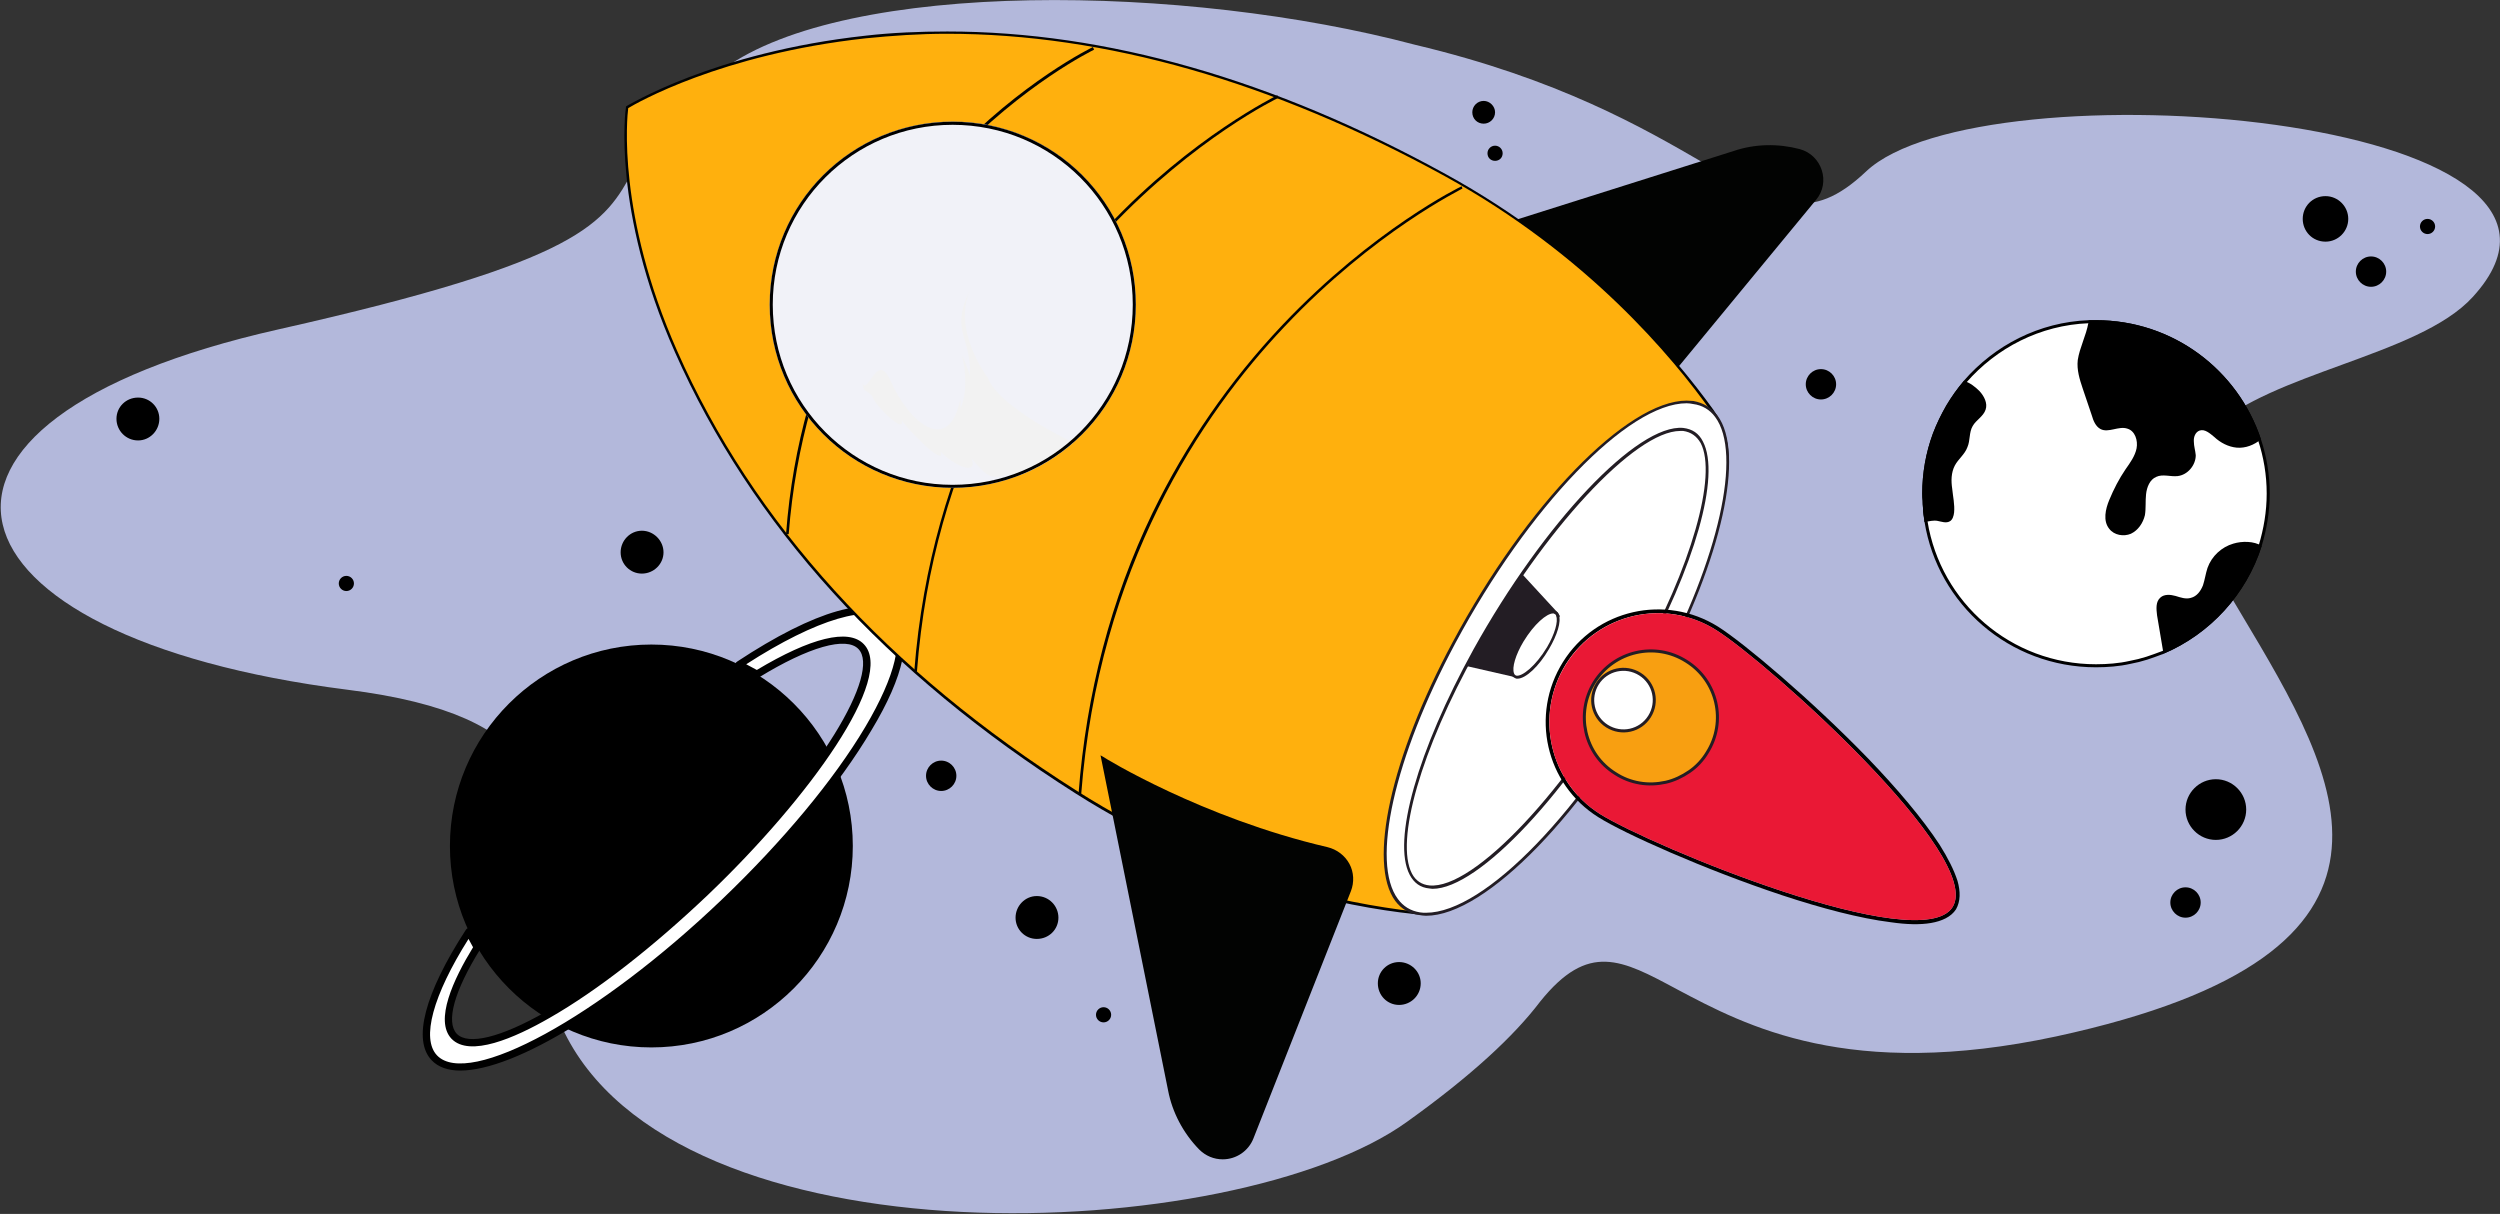 <svg version="1.2" xmlns="http://www.w3.org/2000/svg" viewBox="0 0 659 320" width="659" height="320"><rect x="0" y="0" width="659" height="320" fill="#333333" stroke="none"/><defs><clipPath clipPathUnits="userSpaceOnUse" id="cp1"><path d="m251.14 128.59c-26.69 0-48.26-21.58-48.26-48.27 0-26.69 21.57-48.27 48.26-48.27 26.69 0 48.27 21.58 48.27 48.27 0 26.69-21.58 48.27-48.27 48.27z"/></clipPath></defs><style>.a{fill:#b3b8db}.b{fill:#fff}.c{fill:none;stroke:#000;stroke-width:.5}.d{fill:#020302}.e{fill:#ffb00d}.f{fill:#231d24}.g{fill:#f1f2f8;stroke:#000}.h{fill:#2d1e1c}.i{fill:#f2f2f2}.j{fill:none;stroke:#000;stroke-width:.8}.k{fill:#ea1835}.l{fill:#f89f11;stroke:#231d24;stroke-width:.8}.m{fill:#fff;stroke:#231d24;stroke-width:.8}.n{fill:#fff;stroke:#000;stroke-width:.8}</style><path fill-rule="evenodd" class="a" d="m167 44.8c3.9-7.2 8.4-15.5 23.7-26.6 32.7-23.8 122-22.4 182.3-6.4 37.9 9 60.3 22 76 31.1 18.9 11 28.1 16.3 42.9 2.3 30.2-28.6 204.2-15.2 159.9 33.1-7.2 7.9-20.9 12.9-34.6 17.9-26 9.5-52.4 19-36.5 48.2 3.2 5.8 6.7 11.8 10.3 17.8 25.7 43 53.1 88.9-49 111-54.7 11.7-81.8-2.8-99.9-12.4-14.7-7.9-23.4-12.6-36.1 3.2-6.9 9.1-18.2 19.6-35.1 31.7-45.2 32.6-193.5 39.1-222.8-25-5.5-12.1-4.9-24.6-4.4-36.4 1-24.5 2-45.7-52.2-52.5-109.6-13.9-126.5-70.6-18-95 80.4-18.1 85.8-27.9 93.5-42zm180.4 144.6c-6.7-5.6-14.2-10.7-22.8-15.2 6.3 5.6 14.3 10.5 22.8 15.2z"/><path  d="m171.7 276.1c29.3 0 53.1-23.8 53.1-53.1 0-29.3-23.8-53.1-53.1-53.1-29.3 0-53.1 23.8-53.1 53.1 0 29.3 23.8 53.1 53.1 53.1z"/><path class="b" d="m125.8 249.7c-7 11.2-9.5 19.9-6.1 23.4 7 7.4 36.7-9.7 66.3-38 29.7-28.4 48-57.3 41-64.6-3.8-4-14.1-0.9-27.5 7.3l-4.7-2.6c19.2-12.6 34.9-17.8 40.5-11.9 8.8 9.2-11 42.6-44.4 74.5-33.3 32-67.5 50.3-76.4 41.1-4.9-5.2-1-17.7 9.1-33.3z"/><path  d="m121.3 282.2c-3.2 0-5.8-0.9-7.5-2.7-5.1-5.3-1.9-17.6 9-34.4 0.2-0.3 0.5-0.5 0.9-0.5 0.3 0.1 0.6 0.3 0.8 0.6l2.1 4.1c0.2 0.3 0.2 0.6 0 0.9-6.9 11.1-9.1 19.2-6.2 22.3 3 3.1 11.6 1 23.5-5.8 12.5-7.2 27.2-18.7 41.5-32.3 31.6-30.3 46.7-57.2 40.9-63.3-3.2-3.4-13.1-0.6-26.3 7.5-0.3 0.2-0.7 0.2-1 0l-4.7-2.6q-0.1 0-0.2-0.1-0.1-0.1-0.1-0.2-0.1-0.1-0.1-0.2-0.1-0.1-0.1-0.3c0-0.3 0.2-0.6 0.5-0.8 20.6-13.6 35.8-17.9 41.7-11.8 4.6 4.8 2.4 15.5-6.3 29.9-8.4 14.2-21.9 30.5-38.1 46-28 26.8-55.8 43.7-70.3 43.7zm2.2-34.7c-9.4 14.9-12.5 26.3-8.3 30.7 8.3 8.7 42.7-10.1 75.1-41.1 16-15.3 29.5-31.5 37.8-45.5 8-13.5 10.4-23.6 6.5-27.7-4.9-5-19.3-0.8-37.9 11.2l2.8 1.5c14.2-8.5 24.2-11 28.2-6.8 8.4 8.7-14.2 40.4-41 66-14.4 13.7-29.2 25.3-41.8 32.5-9.2 5.3-21.1 10.5-25.9 5.5-4.5-4.8 0.5-15.6 5.7-24.1z"/><path fill-rule="evenodd" d="m169.2 151.2c-3.1 0-5.6-2.5-5.6-5.6 0-3.1 2.5-5.7 5.6-5.7 3.1 0 5.7 2.6 5.7 5.7 0 3.1-2.6 5.6-5.7 5.6z"/><path fill-rule="evenodd" d="m368.8 264.9c-3.1 0-5.6-2.5-5.6-5.7 0-3.1 2.5-5.6 5.6-5.6 3.1 0 5.7 2.5 5.7 5.6 0 3.2-2.6 5.7-5.7 5.7z"/><path fill-rule="evenodd" class="c" d="m245.9 119.7c-26.6 0-48-21.5-48-48 0-26.6 21.4-48 48-48 26.5 0 47.9 21.4 47.9 48 0 26.5-21.4 48-47.9 48z"/><path fill-rule="evenodd" d="m480 105.3c-2.2 0-4-1.8-4-4 0-2.2 1.8-4 4-4 2.2 0 4 1.8 4 4 0 2.2-1.8 4-4 4z"/><path fill-rule="evenodd" d="m273.3 247.5c-3.1 0-5.6-2.5-5.6-5.6 0-3.1 2.5-5.7 5.6-5.7 3.2 0 5.7 2.6 5.7 5.7 0 3.1-2.5 5.6-5.7 5.6z"/><path fill-rule="evenodd" d="m36.4 116.1c-3.2 0-5.7-2.6-5.7-5.7 0-3.1 2.5-5.6 5.7-5.6 3.1 0 5.6 2.5 5.6 5.6 0 3.1-2.5 5.7-5.6 5.7z"/><path fill-rule="evenodd" d="m91.3 155.8c-1.1 0-2-0.9-2-2 0-1.1 0.9-2 2-2 1.1 0 2 0.9 2 2 0 1.1-0.9 2-2 2z"/><path fill-rule="evenodd" d="m290.9 269.5c-1.1 0-2-0.9-2-2 0-1.1 0.9-2 2-2 1.1 0 2 0.9 2 2 0 1.1-0.9 2-2 2z"/><path fill-rule="evenodd" d="m394.1 42.4c-1.1 0-2-0.8-2-2 0-1.1 0.9-2 2-2 1.1 0 2 0.9 2 2 0 1.2-0.9 2-2 2z"/><path fill-rule="evenodd" d="m639.9 61.7c-1.1 0-2-0.9-2-2 0-1.1 0.9-2 2-2 1.1 0 2 0.9 2 2 0 1.1-0.9 2-2 2z"/><path fill-rule="evenodd" d="m391.1 32.6c-1.7 0-3-1.3-3-3 0-1.6 1.3-3 3-3 1.6 0 3 1.4 3 3 0 1.7-1.4 3-3 3z"/><path fill-rule="evenodd" d="m613 63.7c-3.4 0-6-2.7-6-6 0-3.3 2.6-6 6-6 3.3 0 6 2.7 6 6 0 3.3-2.7 6-6 6z"/><path fill-rule="evenodd" d="m625 75.6c-2.2 0-4-1.8-4-4 0-2.2 1.8-4 4-4 2.2 0 4 1.8 4 4 0 2.2-1.8 4-4 4z"/><path fill-rule="evenodd" d="m584.1 221.4c-4.4 0-8-3.6-8-8 0-4.4 3.6-8 8-8 4.4 0 8 3.6 8 8 0 4.4-3.6 8-8 8z"/><path fill-rule="evenodd" d="m248.1 208.5c-2.2 0-4-1.8-4-4 0-2.2 1.8-4 4-4 2.2 0 4 1.8 4 4 0 2.2-1.8 4-4 4z"/><path fill-rule="evenodd" d="m576.1 241.9c-2.2 0-4-1.8-4-4 0-2.2 1.8-4 4-4 2.2 0 4 1.8 4 4 0 2.2-1.8 4-4 4z"/><path class="d" d="m474.4 39.3c-5.7-1.5-11.8-1.4-17.4 0.5l-85.1 26.9c0 0 26.5 14.8 49.6 40.3 3.3 3.9 9.3 3.6 12.6-0.2l44.6-54.1c3.9-4.6 1.6-11.8-4.3-13.4z"/><path class="e" d="m381 46.2c-55-30.2-106.7-41.5-152.8-36.4-40.6 4.4-62.9 18.5-62.9 18.5 0 0-3.8 26.4 12.9 64.4 18.7 42.3 52.6 82.6 105.6 116.2 35.9 22.8 70.2 29.7 88.6 31.7 8.2 1 16.3-3 20.5-10.2l59.4-98.9c4.3-7.2 4-16.3-0.8-23.1-10.9-15.1-33.3-41.7-70.5-62.2z"/><path class="d" d="m381.1 45.9c-45.4-25-89.6-37.6-131.4-37.6-7.3 0-14.5 0.3-21.5 1.1-40.2 4.4-62.8 18.5-63.1 18.6l-0.1 0.1v0.2c-0.1 0.3-3.8 26.9 12.9 64.5 20.1 45.5 55.7 84.7 105.7 116.4 36.4 23.1 71.2 29.8 88.8 31.7 0.8 0.1 1.6 0.2 2.4 0.2 7.5 0 14.6-4.1 18.4-10.5l59.4-98.9c4.4-7.4 4-16.6-0.9-23.6-10.2-14.2-32.9-41.5-70.6-62.2zm70.8 85.4l-59.4 98.9c-3.7 6.3-10.5 10.1-17.9 10.1-0.7 0-1.5 0-2.2-0.1-17.5-2-52.2-8.7-88.5-31.7-49.9-31.6-85.4-70.7-105.4-116-15.9-35.9-13.2-61.7-12.9-64 2-1.2 24.3-14.2 62.6-18.4 7-0.7 14.2-1.2 21.4-1.2 41.7 0 85.8 12.6 131.2 37.5 37.5 20.6 60.1 47.7 70.3 62.1 4.7 6.8 5 15.8 0.8 22.8z"/><path class="d" d="m250.3 41.6c-17.6 18.6-39.5 50.9-43.1 99.2h0.7c3.7-47.9 25.4-80.1 42.9-98.6 19-20.1 37.4-29 37.6-29.1l-0.3-0.7c-0.2 0.1-18.7 9-37.8 29.2zm41.7 18.1c-20.9 22.1-46.6 60.3-51 117.3l0.7 0.1c4.3-56.8 30-94.9 50.8-116.9 22.5-23.8 44.2-34.3 44.5-34.4l-0.3-0.7c-0.2 0.2-22.2 10.7-44.7 34.6zm46.1 25.9c-14 14.8-25.5 31.5-34.3 49.6-10.9 22.6-17.5 47.6-19.5 74.1l0.7 0.1c4.6-59.9 31.7-100.2 53.6-123.3 23.7-25.1 46.7-36.2 46.9-36.4l-0.2-0.6c-0.3 0.1-23.3 11.3-47.2 36.5z"/><path class="b" d="m446.4 106.1c-15.2-2.3-43 25.6-63.2 63.4-16.2 30.2-22.4 58-15.1 67.8 1.5 1.9 3.5 3.2 6.1 3.6 15.2 2.2 42.9-25.6 63.1-63.4 16.2-30.2 22.4-58.1 15.1-67.8-1.5-2-3.5-3.2-6-3.6z"/><path class="f" d="m446.4 105.7l-1.8-0.1c-15.7 0-42.3 27.4-61.7 63.7-16.3 30.3-22.4 58.3-15.1 68.2 1.5 2 3.7 3.4 6.3 3.7 0.6 0.1 1.2 0.2 1.8 0.2 15.8 0 42.3-27.4 61.7-63.7 16.3-30.4 22.5-58.3 15.1-68.2-1.6-2.1-3.7-3.3-6.3-3.8zm-9.4 71.6c-19.4 36.1-45.6 63.3-61.1 63.3-0.5 0-1.1 0-1.6-0.1-2.5-0.4-4.4-1.6-5.8-3.5-7.2-9.6-1-37.3 15.1-67.4 19.3-36 45.5-63.3 61-63.3 0.6 0 1.2 0.1 1.7 0.2 2.4 0.3 4.4 1.5 5.8 3.4 7.2 9.6 1 37.4-15.1 67.4z"/><path class="b" d="m443.7 113.2c-11.9-1.2-36.5 24.9-55 58.2-18.5 33.3-23.8 61.2-11.9 62.3 11.8 1.2 36.4-24.9 54.9-58.1 18.6-33.3 23.9-61.2 12-62.4z"/><path class="f" d="m443.7 112.8c-12.1-1.1-36.7 24.9-55.3 58.4-14.7 26.6-21.5 50.5-16.8 59.4 1.1 2.1 2.8 3.4 5.2 3.6 0.2 0 0.5 0.1 0.8 0.1 12.3 0 36.3-25.7 54.5-58.5 14.7-26.6 21.5-50.4 16.8-59.4-1.1-2.2-2.8-3.3-5.2-3.6zm-12.3 62.6c-18.1 32.7-42.9 59.1-54.6 58-2-0.2-3.6-1.2-4.6-3.1-4.5-8.6 2.4-32.7 16.9-58.6 17.7-32 41.9-58.1 53.8-58.1h0.8c2 0.3 3.5 1.3 4.6 3.2 4.4 8.5-2.4 32.6-16.9 58.6z"/><path class="f" d="m401.3 151.4c-4.3 6.3-8.4 12.9-12.3 20l-2.3 4.2 13.1 3 11.4-16.2-0.5-0.8z"/><path class="b" d="m409.8 161.3c-1.9-0.5-5.7 2.9-8.5 7.6-2.8 4.7-3.5 8.9-1.7 9.5 1.9 0.5 5.7-2.8 8.5-7.5 2.8-4.7 3.5-9 1.7-9.6z"/><path class="f" d="m409.9 161.1c-2.1-0.6-6 2.7-9 7.6-2.2 3.8-3.2 7.3-2.5 9.1 0.2 0.5 0.6 0.8 1.1 1 0.1 0.1 0.3 0.1 0.5 0.1 2.2 0 5.7-3.3 8.3-7.8 2.2-3.7 3.3-7.3 2.6-9-0.1-0.6-0.5-1-1-1zm-2.1 9.5c-3 5-6.6 7.8-8.1 7.5-0.3-0.1-0.5-0.3-0.6-0.6-0.6-1.5 0.4-4.9 2.5-8.4 2.8-4.6 6.1-7.4 7.8-7.4 0.1 0 0.2 0 0.3 0.1 0.3 0.1 0.5 0.3 0.5 0.6 0.6 1.4-0.4 4.8-2.4 8.2z"/><path class="d" d="m349.9 223.6c-33.6-7.7-59.3-23.8-59.3-23.8l17.6 87.5c1.2 5.8 4 11.1 8.1 15.5 4.2 4.4 11.5 2.9 13.8-2.7l25.6-65.3c1.8-4.7-0.9-10-5.8-11.2z"/><path class="d" d="m349.9 223.3c-33.1-7.7-58.9-23.6-59.1-23.8l-0.7-0.4 17.8 88.3c1.1 5.8 4 11.3 8.2 15.6 1.7 1.7 3.9 2.6 6.2 2.6 3.6 0 6.8-2.2 8.1-5.5l25.7-65.2c0.9-2.3 0.8-5-0.4-7.2-1.2-2.2-3.3-3.8-5.8-4.4zm5.5 11.4l-25.7 65.2c-1.2 3.1-4.1 5.1-7.4 5.1-2.2 0-4.2-0.9-5.7-2.4-4-4.3-6.8-9.6-8-15.3l-17.5-86.7c4.4 2.7 28.5 16.5 58.7 23.4 2.3 0.5 4.1 2 5.2 4 1.1 2.1 1.2 4.5 0.4 6.7z"/><g clip-path="url(#cp1)"><path fill-rule="evenodd" class="g" d="m251.1 129.1c-26.9 0-48.7-21.8-48.7-48.8 0-26.9 21.8-48.7 48.7-48.7 27 0 48.8 21.8 48.8 48.7 0 27-21.8 48.8-48.8 48.8z"/><path class="h" d="m248.9 141.1c0.5 0.2 14.5-7.4 14.5-7.4 0 0-1.4-4.9-1-5.8 1.7-0.1 4.2-1.3 4.2-1.3 0 0-1.6 1.5-2.4 1.9 0 0 1.9 0.5 3.3-0.2l-0.6 6.8c0 0-14.8 7.6-15.3 8.2 2.3 1.2 2.4 4.7 2.4 4.7-4-2.7-8.1 4.7-5 6.1-5.1 2.6-5.3-1.6 0.3-8.6-1.3-0.1-7.4 1.5-4.7 4.9-7.6 3.1-5.1-6.7 2.7-7.1-2.5-1.7-8.4-1.9-7.7 3-3.2 1.8-4.1-1.2-2.8-3.4 2.6-4.1 8.1-3.7 12.1-1.8z"/><path class="i" d="m234.8 100.5c4.8 10.9 15.2 19.6 18.3 4.9q0.1 0.3 0.1 0.6 0 0.3 0 0.6 0 0.3 0 0.5 0 0.3 0 0.6c1.8-4.2 1.4-9.8 0.4-14.1 0 0 1.5 3.2 2 5.5 0.7-10-5.3-11.7 0-22.4-3.2 7.2 0.2 16.5 4.8 22.9 3 7.8 21.5 16.9 27.8 19.4-3.3-3.1-4.4-4.4-4.4-4.4 4.5 1.8 10.3 3 15.4 4.9-2.5 2.7-5.6 5.1-8.6 6.5 3.2-2.7 3.9-4.8 3.9-4.8 0 0-6.7 5.8-12.6 7.6 4.5-3.4 5.2-5.2 5.2-5.2 0 0-8.8 6.4-14.3 6.6 2.6-1.7 4.1-4.4 4.1-4.4 0 0-1.9 1.2-8.1 1.1 2.8-1.5-0.1-2.5-3.8-1.6-3.7 1-4.9 0.4-8.9-4.5 1.8 4.9-4.9 1.7-8.1-1.7 1.2 3.7-6.6-3.4-10.3-8.3 0.9 3.9-7-3.9-7.6-6-0.2-0.6-1.1-1.4-2.3-2q-0.1-0.3-0.2-0.5 0-0.2-0.1-0.4 0-0.3-0.1-0.5-0.1-0.2-0.1-0.4c1.5 3.4 3.9-8.8 7.5-0.5z"/><path fill-rule="evenodd" class="j" d="m251.1 128.2c-26.4 0-47.8-21.4-47.8-47.9 0-26.5 21.4-47.8 47.8-47.8 26.5 0 47.9 21.3 47.9 47.8 0 26.5-21.4 47.9-47.9 47.9z"/></g><path fill-rule="evenodd" d="m421.8 214.6c-13.4-8.4-17.4-26.1-9-39.6 8.5-13.4 26.2-17.4 39.6-8.9 13.4 8.4 70.7 59.6 62.3 73-8.4 13.4-79.5-16.1-92.9-24.5zm-9.8-40.1c-8.7 13.9-4.6 32.2 9.3 40.9 6.8 4.3 28 13.8 48.5 20.6 10.3 3.4 20.5 6.1 28.6 7.1 4.1 0.6 7.7 0.7 10.6 0.2 2.9-0.5 5.3-1.6 6.6-3.6 1.2-2.1 1.2-4.7 0.4-7.5-0.9-2.8-2.5-6-4.7-9.5-4.5-6.9-11.3-14.9-18.8-22.7-15-15.5-32.8-30.5-39.6-34.8-13.9-8.7-32.2-4.6-40.9 9.3z"/><path class="k" d="m452.4 166.1c-13.4-8.5-31.1-4.5-39.6 9-8.4 13.4-4.4 31.1 9 39.5 13.4 8.4 84.5 37.9 92.9 24.5 8.4-13.4-48.9-64.6-62.3-73z"/><path class="l" d="m425.8 203.9c2 1.3 4.1 2.1 6.4 2.5 2.3 0.4 4.6 0.3 6.9-0.2 2.2-0.5 4.3-1.5 6.2-2.8 1.9-1.3 3.5-3 4.7-5 5.2-8.2 2.7-19-5.5-24.1-8.2-5.2-19-2.7-24.2 5.5-5.1 8.2-2.7 19 5.5 24.1z"/><path class="m" d="m432.3 177.7c-3.8-2.4-8.8-1.3-11.2 2.5-2.4 3.8-1.3 8.8 2.5 11.2 3.8 2.4 8.8 1.3 11.2-2.5 2.4-3.8 1.3-8.8-2.5-11.2z"/><path class="n" d="m570.1 172c12.2-5.2 21.7-15.5 25.7-28.2 1.3-4.3 2.1-8.9 2.1-13.7 0-4.9-0.8-9.7-2.3-14.2-6-18.1-23-31.1-43.1-31.1q-0.9 0-1.9 0c-13 0.5-24.6 6.6-32.6 15.8q-2.6 3.1-4.6 6.6-2.1 3.4-3.5 7.2-1.4 3.8-2.1 7.7-0.7 4-0.7 8 0 1 0.1 1.9 0 0.9 0.1 1.8 0 1 0.1 1.9 0.2 0.9 0.3 1.8l-0.4 0.1 0.4-0.1c3.5 21.6 22.2 38 44.8 38q2.3 0 4.5-0.2 2.3-0.2 4.5-0.7 2.2-0.4 4.4-1.1 2.1-0.7 4.2-1.5z"/><path  d="m596 115.8c-1.8 1.5-4.1 2.4-6.4 2.2-2.2-0.2-4.3-1.3-5.9-2.8-1.1-0.9-2.5-2.2-3.9-1.7-1.1 0.4-1.6 1.7-1.5 2.9 0 1.2 0.4 2.4 0.5 3.6 0 2.6-2.1 5.2-4.8 5.5-1.9 0.2-3.9-0.6-5.6 0.2-1.7 0.7-2.5 2.7-2.7 4.6-0.2 1.8 0 3.7-0.3 5.5-0.5 2.1-1.8 4-3.7 4.9-1.9 0.8-4.4 0.4-5.7-1.3-1.7-2.1-1-5.2 0-7.6 1.2-2.9 2.6-5.6 4.3-8.1 1.2-1.7 2.5-3.5 2.9-5.5 0.4-2.1-0.4-4.6-2.4-5.2-2.3-0.8-5 1.2-7.1 0.1-1.3-0.7-1.9-2.2-2.3-3.6l-2.4-7.1c-0.8-2.4-1.6-4.9-1.3-7.5 0.5-3.3 2.2-6.4 2.8-9.8l0.1-0.7q0.3 0 0.5 0 0.2 0 0.5 0 0.2 0 0.4 0 0.3 0 0.5 0c20.3 0 37.4 13.1 43.5 31.4zm0.2 28.1c-4.1 12.8-13.6 23.2-25.9 28.4l-1.7-10.1c-0.2-1.7-0.4-3.6 0.9-4.7 1-0.9 2.6-0.8 4-0.4 1.3 0.4 2.7 0.9 4 0.5 1.6-0.4 2.6-1.8 3.2-3.3 0.5-1.5 0.7-3.1 1.2-4.6 1.1-3.1 3.7-5.5 6.8-6.4 2.3-0.7 5.4-0.7 7.5 0.6zm-72.8-35.9c-0.6 1.8-2.5 2.7-3.4 4.3-1 1.7-0.6 3.8-1.4 5.6-0.7 1.9-2.4 3.1-3.3 4.8-1 1.9-1 4.1-0.7 6.1 0.2 2.1 0.7 4.2 0.5 6.3-0.1 0.9-0.4 1.9-1.1 2.3-1 0.6-2.2 0.1-3.3-0.1-0.9-0.2-2.2 0.1-3.4 0.3q-0.1-0.9-0.2-1.9-0.2-0.9-0.2-1.8-0.1-1-0.1-1.9-0.1-0.9-0.1-1.9 0-4 0.7-8 0.7-4 2.1-7.8 1.5-3.8 3.5-7.4 2.1-3.5 4.7-6.5c1.6 0.5 2.9 1.5 4.1 2.7 1.2 1.3 2.2 3.2 1.6 4.9z"/></svg>
